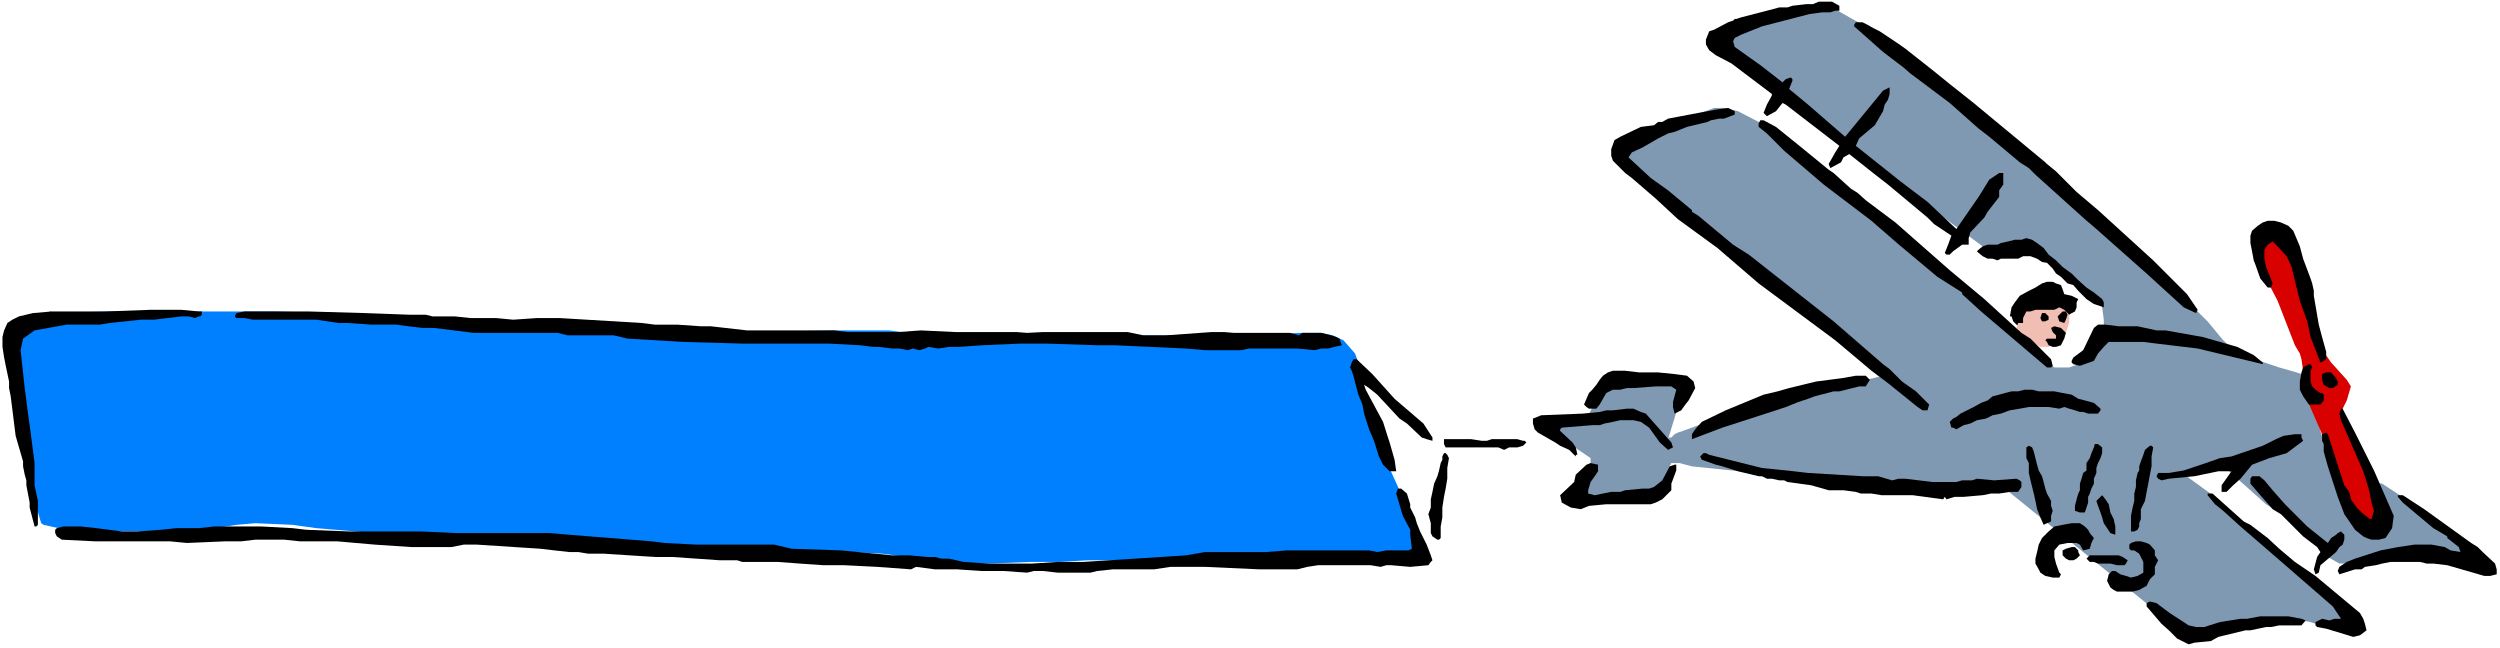 <svg xmlns="http://www.w3.org/2000/svg" fill-rule="evenodd" height="127.05" preserveAspectRatio="none" stroke-linecap="round" viewBox="0 0 3035 786" width="490.455"><style>.pen1{stroke:none}.brush1{fill:#000}</style><path class="pen1" style="fill:#fff" d="M0 786h3035V0H0v786z"/><path class="pen1 brush1" d="m2452 396-4-2-4-4-2-6 2-6 4-7 6-6 6-4 7-4 6-2 8-2h13l4 4 2 6h6l4 2 2 2 5 4v7l-2 2-3 2-6 4-6 4h-8l-11-2h-6l-4 2-8 6-9 2v-2h-2z"/><path class="pen1" style="fill:#8099b3" d="m1871 510 55-2 24-45h87v31l-12 39v-2h4l4-4 4-2 6-2 19-7h9l12-6 21-4 24-10 30-8 27-11 25-6 16-6 39-4 9-2 12-3h2l-83-70-93-75-83-68-19-16-10-11-31-27-6-6h-3v-2l21-15 15-6h6l29-12 15-4 35-13h12l17 4 25 13 6 2 114 95 73 58 47 41 52 44 21 16 17 13 22 23 7 6h18l11-4 6-4 8-7 5-8 12-16v-19l-2-15-2-6-73-60-10-8-52 6-89-66-154-118-27-29-41-29-9-6-4-7v-4l4-4 17-10 13-5 10-6 18-8h7l4-2 46-2h14l37 21 21 14 54 41 114 96 6 6 38 29 99 87 34 35 53 52 19 23 15 14 6 4h2l45 15 21 6 6 2 9 17 6 15 8 37 19 58 8 25 5 8 18 16 12 11 7-4 4-2 2-7-2-12-6-23-5-8 13 2 44 29 7 6 7 6 14 9 40 35-58 4-79 6-6 2h-21l-14-8-27-31-9-8-39-25-56-50-21 6-8 3-9 1-8 2 40 29 62 54 21 19 8 8 79 77h-17l-25-2-12-4-23-4-10 2h-15l-91 14-15 2-43-35-174-141h-9l-54-2h-66l-95-13-40-4h-10l-48-2-58-6-15-4h-10l-2 4v6l-4 6-2 9-6 10-5 4h-97l18-37v-8l-28-19-32-27z"/><path class="pen1" style="fill:#f1beb3" d="m2452 404-4-6 2-6h6v-6l4-8h5l6-2h23l6-3 6 3 2 2 4 4v10l-2 6-2 6-4 5-2 4-8 4-7 4h-10l-10-6-9-6-2-2-4-3z"/><path class="pen1" style="fill:#0080ff" d="m1123 682-21-6-31-4-40-2-39 2h-44l-39 2h-62l-25-4-81-6-25-3-91-4-27-2-27-2-31-2-48-2h-14l-94-8-29-4-45-2-23 2-13 2-14 2-17 2h-16l-36 2h-62l-21-2H80l-27-6-3-2-10-34-4-14-6-27 2-10-2-13-2-21-11-45-6-25-4-33 6-10 15-9 10-4 8-6 15-6 6 2 64-2h203l67 2 62 2 73 6 74 4h46l70 4 106 7 23 1 23-1h29l108-2h64l23 3 23 3h375l79-3h25l14 3 13 6 14 16 4 11v6l25 87 11 31 27 60 14 46-2 4-4 2-2 2-8 2-15-2h-75l-29-2h-114l-25 2h-27l-60 2h-45l-33 2h-36l-51 2h-50l-27-2z"/><path class="pen1" style="fill:#d90000" d="m2744 318-1-13v-6l6-15 4-2h2l8 7 13 12 6 8 2 9 6 10 23 79 4 8 4 12 9 13 19 21 5 8-5 17-7 14 21 39 4 7 12 30 9 34 4 14 2 9 2 4-17 4-30-27-30-87-20-46-5-27 2-4-2-14-2-7-6-10-21-54-12-23-4-8-5-15v-1z"/><path class="pen1 brush1" d="m15 388 8-4 17-4 23-2h66l54-2h37l21 2h4v4l-2 2h-2l-4 2-8-2h-9l-33 4h-16l-38 4-12 2H81l-39 7-14 10-3 14 5 46 2 15 2 16 2 14 6 46v27l4 19v29l-2 2h-2l-6-23v-6l-4-21v-6l-2-7-2-10v-6l-9-31-6-48-2-10v-8l-4-19-2-10-2-13v-12l2-8 4-9 6-4zm54 253 8-2h21l19 2 31 4h19l28-2 19-2h27l19-2h58l37 2 17 2 52 2h87l43 2h114l23 2 100 8 16 2 38 2h95l21 5 60 2 62 6h21l21 2h10l8 2h9l18 4 30 2h53l31-2h31l63-4 31-2 31-2 23-4h74l25-2h100l10 2 11-2h27l4-2-2-17v-6l-9-17-8-27 2-6h4l7 6 4 13v4l6 12 2 7 4 10 8 16 5 13 2 6-2 2-3 4-22 2-23-2h-6l-7 2-12-2h-64l-13 2-12 3h-46l-66-3h-42l-20 3h-50l-19 2-8 2h-40l-18-2h-11l-8 2-29-2h-27l-29-2h-27l-23-3-6 3-41-3-40-2h-25l-29-2-27-2h-43l-6-2h-21l-29-2-29-2h-21l-31-2-31-2h-19l-12-2h-11l-18-2-17-2-31-2-46-3h-16l-15 3h-48l-45-3-46-4h-45l-19-2h-35l-17 2h-19l-47 2-21-2h-91l-40-2-6-4-2-4v-4l2-2zm238-263h67l70 2 54 2h19l8 2h27l19 2h31l21 2 29-2h27l100 6 16 2h27l29 2h12l44 5h106l16 2h61l28-2 42 2h74l13 1 19-1h103l19 4h27l56-4h15l12 1h68l11 3 4-3h23l12 3 6 2 4 2 3 8-9 2-8 2h-8l-8 2-21-2h-59l-9 2h-44l-23-2-87-4h-21l-62-2h-31l-46 2-29 2h-12l-13 2-12-2-4 2-7 2-8-2-6 2-10-2h-9l-16-2h-7l-16-2-38-2H901l-71-2-68-4-17-4h-56l-12-3H575l-48-6h-14l-17-2-15-2h-30l-29-2h-11l-27-4h-77l-10-2h-10l-2-2 2-4 10-2h10zm1336 58h4l19 18 27 30 35 30 11 17v4l-7-2-6-2-18-17-9-6-27-29-10-8-6-4 2 6 21 39 6 19 2 6 6 21 2 14h-8l-8-8-5-10-6-19-6-14-6-19-2-11-5-12-6-23-2-6-2-4 2-6 2-4zm106 126 2-4v-4l2-4h2l2 2 2 4-2 12v13l-2 12-2 10-2 13v12l-2 11v14l-2 2h-2l-6-4-2-4v-12l-3-11 3-8v-10l2-9 2-10 4-9 2-7 2-9zm10-29h27l13 2h6l6-2h31l7 2h2l2 2-2 2-2 2-7 2h-10l-6 3-7-3h-64l-2-4v-6h6zm102-25 10-4 50-2 21-2 8-2h8l17-2h8l9 4 6 2 31 35 2 6-6 3-10-9-13-18-10-7-9-2h-16l-9 2-10 2-6 2h-9l-37 3-2 2v2l15 14 4 6 2 9h-2v2l-8-8-11-5-6-4-21-12-4-4-2-7v-6zm50 77 2-9 13-12 5-2 9 2v8l-4 6-5 7-3 10v4l8 2 20-4h11l6-2 21-2h8l6-2 10-8 9-17 6-2h2v7l-6 16v8l-11 11-8 4-6 2h-54l-21 2-10 4-12-2-11-6-2-9 17-16z"/><path class="pen1 brush1" d="m1938 467 4-6 4-5 6-4 6-2h15l17 2h23l20 2 15 2 8 7 2 8-8 15-4 5-5 7-4 2-4 2-2-8v-6l4-15-6-4h-19l-27 2h-8l-8 2h-9l-8 4-4 7-4 7-4 5h-9l-3-2-3-3 3-7 3-7 4-4 5-6zm29-301 25-12 16-2 5-4h5l7-4 37-7 11-2 10-2 15-2 8 4v4l-13 5h-6l-10 2-4 2-25 6-15 6-8 2-12 6-19 11-13 6-4 6 27 25 21 15 29 24v2l8 5 42 35 19 12 103 81 60 52 8 6 15 15 17 12 16 16-2 7h-6l-6-4-36-29-20-15-44-37-93-69-50-43-48-35-27-25-29-25-8-6-15-15-2-6v-8l4-11 7-4zm91 355 8-9 29-14 46-19 17-4 14-4 33-8 31-4 17-3h12l5 5-5 8h-8l-24 6h-7l-23 6-8 3-12 4-15 6-12 4-65 21-37 14v-6l4-6zm10 29h3l4 2 64 16 39 4 17 2 66 4h19l17 5 8-2h8l33 4h29l7-2h12l6-2 21 2 27-2 4 2 2 2v6l-4 6h-10l-13 2h-10l-10 2-23 2h-11l-10 3-2-3-2 3-37-5h-38l-12-2h-13l-6-2-15-2h-18l-21-6-29-4-4-2h-6l-9-2h-6l-6-3h-4l-25-6-19-6-8-2-17-6-2-4 4-4zm13-514 17-9 6-2 2-2h2l6-2 31-8 15-4h10l6-2 17-2h8l7-3h16l9 5v6h-5l-6 2h-10l-15 2-58 15-25 10-8 4-2 4 2 7 31 22 27 21 4-4 6-2 2 2v2l-4 10 23 19 45 39 46-56 8-4v8l-2 7-4 6-2 8-10 17-19 16-4 9 54 43 33 25 35 33 27-39 5-8 8-13 12-8h5v14l-5 7v8l-14 18-4 7-17 18-2 7v8h-8l-11 8-4 4h-4l-2-2 4-10 4-11-21-14-8-8-48-40-18-14-29-23-7 4-3 6-13 7-2-5 8-14 5-8-65-50-4-2-8 10-11 6-4-4 4-10 6-11v-2l-49-37-19-10-8-6-4-7v-6l4-10 6-2zm60 110 15 8 31 25 33 27 6 4 21 19 8 5 10 9 36 27 66 58 42 35 45 41 11 7 18 18 7 7 2 8-2 2h-5l-80-68-23-21v-2l-30-19-49-41-31-27-58-44-48-41-21-21-10-8v-4l2-4h4z"/><path class="pen1 brush1" d="M2253 27h8l6 3 7 4 8 4 21 14 10 7 33 26 21 17 29 23 87 72 2 2 11 9 25 25 26 22 67 61 41 41 13 19-2 4-15-7-45-41-61-54-14-12-60-54-8-8-11-7-37-31-13-10-35-31-48-36-8-7-25-19-35-31v-2l2-3zm127 475 8-4 8-4 9-5 8-3 6-5 8-2 7-2 8-2h8l8-2h9l8 2h19l10 2 11 2 8 5 8 2 11 3 8 7v2l-3 4h-12l-6-2h-4l-6-2-7-2-6-2-6 2-13-2h-24l-11 2-12 2-11 4-10 2-8 4-11 2-8 4-8 2-9 5-4-2h-2l-2-7 4-4 4-2 5-4zm45-205 4-2 9-2 8-2h8l6-2 7 2 6 4 8 6 6 8 9 7 8 8 11 8 8 8 10 9 9 6 10 8 2 4v6l-12-4-9-6-6-6-4-4-6-7-7-2-4-4-4-4-6-4-4-6-7-7-6-1-6-4-8-3h-9l-6 3h-21l-4 2-6-2h-6l-6-3-5-4-2-2 2-2 5-4 6-2h12z"/><path class="pen1 brush1" d="m2446 367 6-8 11-6 8-4 8-5 6-2h7l4 2 6 2 2 5 2 6 9 2 8 4-2 4v6l-2 5-4 2-5-4-2-5-6-2-4 2h-6v-10l2-4-7-2-4 2-6 4-4 2-8 6-9 4-6 5-2 4-4 2h-4l2-11 4-6zm17 174 4 2 2 5 2 8 2 8 2 7 4 7 2 7 2 8 2 6 5 9v6l2 6-2 6v7l-5 2-4 2-4-9-4-10-2-10-2-9-2-8-2-8-2-9v-12l-3-6v-13l3-2zm12 120 4-8 8-8 7-6 10-2 11-2h10l6 4 4 4 2 4 5 6-3 6-2 7-8 2-4-7-4-2h-11l-10 2-6 7v8l2 8 4 11 2 2-2 4h-8l-9-2-6-4-2-4-4-7v-6l2-8 2-9z"/><path class="pen1 brush1" d="M2479 380h4l4 4v4l-4 2h-4l-2-4 2-6zm6 31h11v-4l-4-4-2-5 4-2 8 2 6 6-2 7-4 8-6 2h-4l-5-2-2-4-2-2 2-2zm19-33h4l2 4-2 6-2 4-6-2-2-6 2-2 4-4zm11 286h4l4 4v2l2 4-4 4-4 2h-5l-4-2-4-4v-6l4-2 7-2zm14-239 13-27 5-4h9l16 2h23l23 5h11l45 8 21 6 21 6 20 10 11 9v2l-79-19-50-6-16-2h-42l-6 6-7 8-5 9-17 6-8-2-2-2v-2l2-4 12-9zm4 146v-9l4-6 2-6 3-7 1-4h4l5 4v7l-2 6-3 6-2 6v6l-3 7v6l-3 6-2 6-2 4v7l-2 6-2 6h-6l-6-2v-6l2-8 2-7 2-4v-8l2-6 2-7 4-3zm4 103h35l5 2 6 4-2 4-2 2h-9l-8-2h-15l-5-2h-5l-4-4 4-4zm15-73 4 5 4 6 2 10 4 8 2 9v10l-6-2-4-6-4-6-2-7-2-6-3-8-2-6 7-7z"/><path class="pen1 brush1" d="M2564 693h4l6 4 7 2 6 2 8-2 7-4v-13l-3-6-2-4-6-4h-4l-2-2v-5l2-2 6-2h6l7 2 4 2 6 7v6l4 6-4 8v9l-6 6-4 8-9 5-8 2h-19l-4-2-4-3-2-4-2-4 2-8 4-4zm31-119 2-3v-5l2-6 3-8 2-6 6-5h2l2 2-2 11v12l-2 10-2 11-2 10-2 11-5 10v12l-2 5v4l-2 4-4 2h-4v-19l2-10 2-8v-9l2-8v-8l2-9zm15 156 8 2 16 12 17 11 6 4 9 2h10l19-6 25-4h8l16-3h34l16 3 5 2-5 6h-27l-10 2h-6l-19 4h-6l-33 8-9 5-20 2-7 2-4-2-10-5-10-10-9-8-18-21v-4l4-2zm23-156 18-3 27-9 17-6 14-2 38-13 16-8 9-4 14-2h8v4l2 4-20 15-21 6-21 8-14 17-9 8-8 8h-6v-8l12-17h-16l-29 6-31 3-9 2-4-2-2-3 2-4h13zm49 25h4l38 34 8 4 21 16 14 13 19 16 25 17 54 45 4 7 2 6 2 8-8 6-8 2-33-10-11-2-2-2v-4l8-4 9 2 6-2h8l-6-9-4-6-83-72-29-25-21-19-10-8-9-11v-2h2zm52-21h9l6 5 10 12 15 17 27 27 25 20 4-6 6-4 2-2 4-2 2 2 2 2v6l-2 6-4 3-4 6-19 16-2 9-4 2-2-6 4-15 4-6-4-6-17-13-27-27-10-6-15-17-12-14v-6l2-3zm7-304 6-4 6-2h8l8 2 9 4 6 6 8 19 4 15 9 24 2 6 2 9v6l6 35 4 15 5 18v9l-3 2-4 2-12-31-4-19-9-25-10-41-6-13-11-12-6-6-6 4-4 6v11l2 10 4 10 4 10-2 5h-4l-9-11-6-17-2-5-2-11-2-10v-9l2-6 7-6zm62 168h2l2 4-2 4v13l2 6 4 4 6 4h2l2 2v7l-4 5h-14l-7-10-4-8v-10l2-11 2-6 7-4zm21 10h6l6 7 2 4v4l-6 4h-4l-7-4-2-6v-7l5-2zm0 73 2 2 20 62 6 8 2 9 7 10 6 6 10 8h2l3-10-3-10-2-11-2-8-6-19-27-62-2-8 2-6h2l2 4 13 25 23 46 24 55-2 15-4 6-4 6-8 2h-9l-6-2-4-2-10-8-13-19-8-21-12-37-5-18v-9l-2-4v-8l5-2z"/><path class="pen1 brush1" d="m2840 688 9-6 10-4 31-10 21-4 20-3h21l16 3 7 4 12 2-2-6-14-11v-2l-17-10-37-31-6-7v-2h6l26 17 57 41 8 5 6 6 15 14 2 7v6l-8 2h-7l-45-13-17-2h-8l-8-2h-36l-10 2-8 2-13 2-4 3h-8l-19 6-2-4 2-5z"/></svg>

